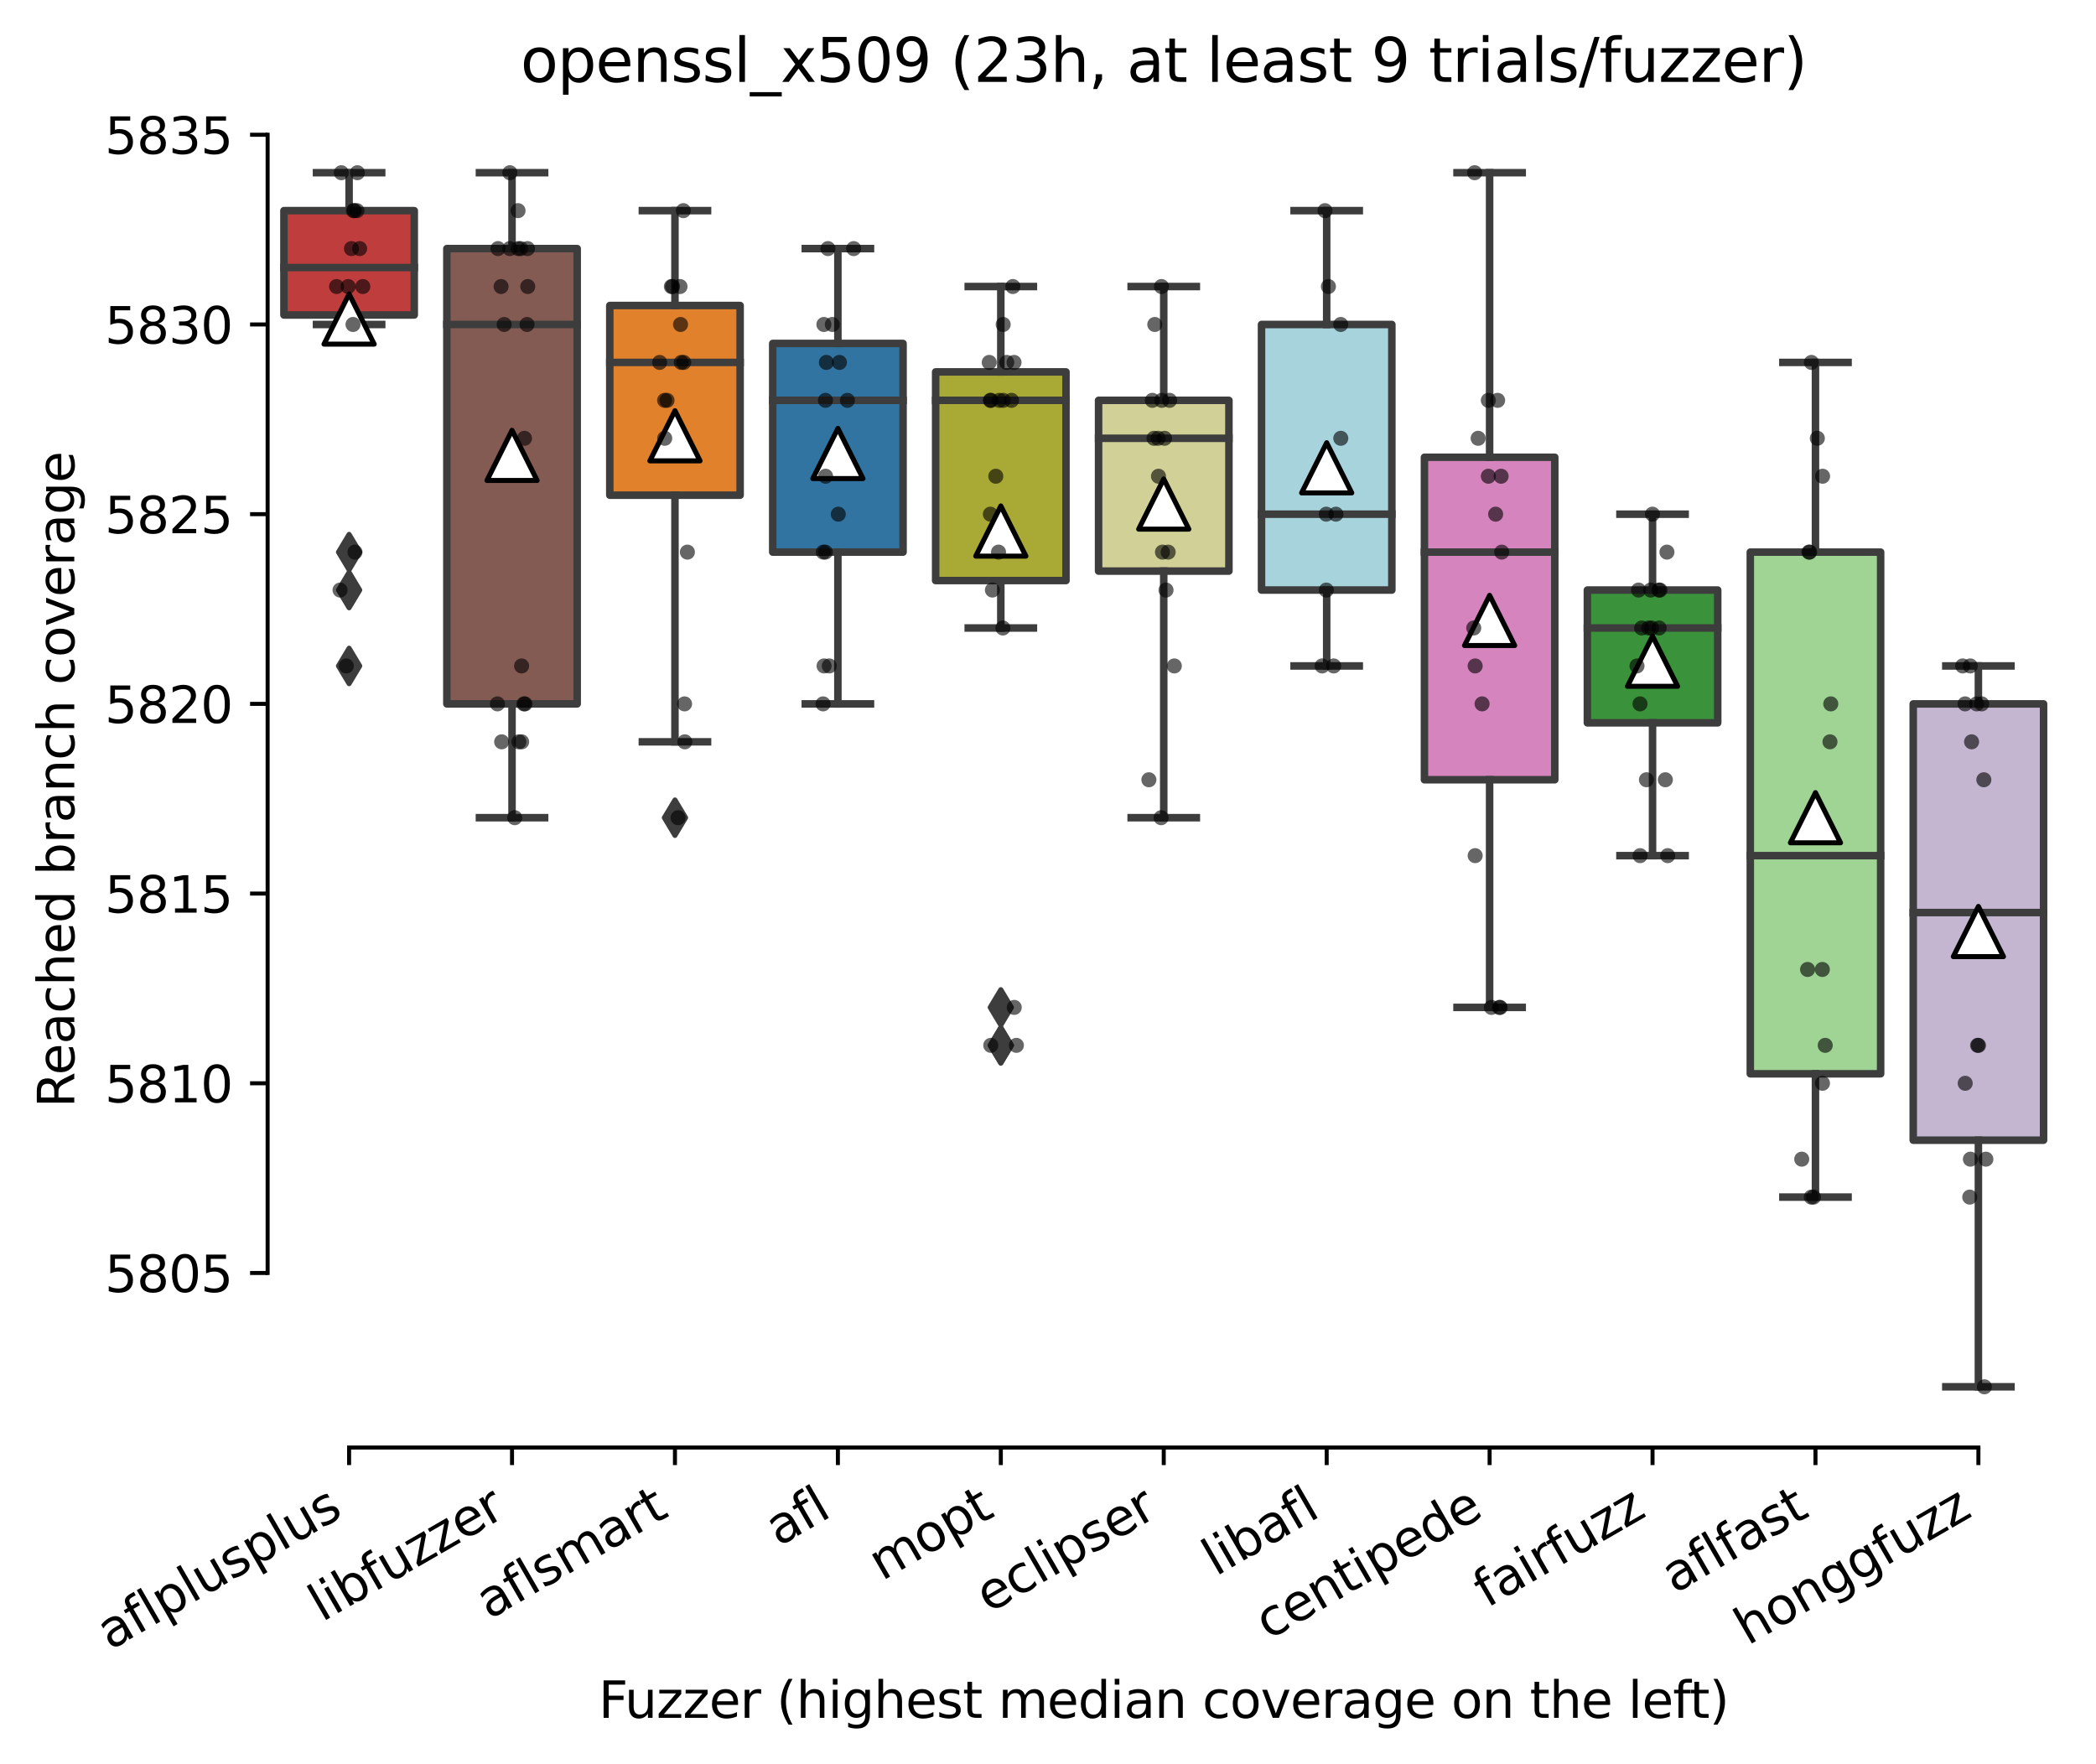 <?xml version="1.0" encoding="utf-8" standalone="no"?>
<!DOCTYPE svg PUBLIC "-//W3C//DTD SVG 1.1//EN"
  "http://www.w3.org/Graphics/SVG/1.1/DTD/svg11.dtd">
<svg xmlns:xlink="http://www.w3.org/1999/xlink" width="417.648pt" height="351.576pt" viewBox="0 0 417.648 351.576" xmlns="http://www.w3.org/2000/svg" version="1.1">
 <defs>
  <style type="text/css">*{stroke-linejoin: round; stroke-linecap: butt}</style>
 </defs>
 <g id="figure_1">
  <g id="patch_1">
   <path d="M 0 351.576 
L 417.648 351.576 
L 417.648 0 
L 0 0 
z
" style="fill: #ffffff"/>
  </g>
  <g id="axes_1">
   <g id="patch_2">
    <path d="M 53.328 288.43 
L 410.448 288.43 
L 410.448 22.318 
L 53.328 22.318 
z
" style="fill: #ffffff"/>
   </g>
   <g id="patch_3">
    <path d="M 56.575 62.764 
L 82.547 62.764 
L 82.547 41.974 
L 56.575 41.974 
L 56.575 62.764 
z
" clip-path="url(#p864db0900b)" style="fill: #c03d3e; stroke: #3d3d3d; stroke-width: 1.5; stroke-linejoin: miter"/>
   </g>
   <g id="patch_4">
    <path d="M 89.04 140.254 
L 115.012 140.254 
L 115.012 49.534 
L 89.04 49.534 
L 89.04 140.254 
z
" clip-path="url(#p864db0900b)" style="fill: #845b53; stroke: #3d3d3d; stroke-width: 1.5; stroke-linejoin: miter"/>
   </g>
   <g id="patch_5">
    <path d="M 121.506 98.674 
L 147.478 98.674 
L 147.478 60.874 
L 121.506 60.874 
L 121.506 98.674 
z
" clip-path="url(#p864db0900b)" style="fill: #e1812c; stroke: #3d3d3d; stroke-width: 1.5; stroke-linejoin: miter"/>
   </g>
   <g id="patch_6">
    <path d="M 153.971 110.014 
L 179.943 110.014 
L 179.943 68.434 
L 153.971 68.434 
L 153.971 110.014 
z
" clip-path="url(#p864db0900b)" style="fill: #3274a1; stroke: #3d3d3d; stroke-width: 1.5; stroke-linejoin: miter"/>
   </g>
   <g id="patch_7">
    <path d="M 186.436 115.684 
L 212.409 115.684 
L 212.409 74.104 
L 186.436 74.104 
L 186.436 115.684 
z
" clip-path="url(#p864db0900b)" style="fill: #a9aa35; stroke: #3d3d3d; stroke-width: 1.5; stroke-linejoin: miter"/>
   </g>
   <g id="patch_8">
    <path d="M 218.902 113.794 
L 244.874 113.794 
L 244.874 79.774 
L 218.902 79.774 
L 218.902 113.794 
z
" clip-path="url(#p864db0900b)" style="fill: #d1d197; stroke: #3d3d3d; stroke-width: 1.5; stroke-linejoin: miter"/>
   </g>
   <g id="patch_9">
    <path d="M 251.367 117.574 
L 277.34 117.574 
L 277.34 64.654 
L 251.367 64.654 
L 251.367 117.574 
z
" clip-path="url(#p864db0900b)" style="fill: #a7d4dc; stroke: #3d3d3d; stroke-width: 1.5; stroke-linejoin: miter"/>
   </g>
   <g id="patch_10">
    <path d="M 283.833 155.374 
L 309.805 155.374 
L 309.805 91.114 
L 283.833 91.114 
L 283.833 155.374 
z
" clip-path="url(#p864db0900b)" style="fill: #d684bd; stroke: #3d3d3d; stroke-width: 1.5; stroke-linejoin: miter"/>
   </g>
   <g id="patch_11">
    <path d="M 316.298 144.034 
L 342.271 144.034 
L 342.271 117.574 
L 316.298 117.574 
L 316.298 144.034 
z
" clip-path="url(#p864db0900b)" style="fill: #3a923a; stroke: #3d3d3d; stroke-width: 1.5; stroke-linejoin: miter"/>
   </g>
   <g id="patch_12">
    <path d="M 348.764 213.964 
L 374.736 213.964 
L 374.736 110.014 
L 348.764 110.014 
L 348.764 213.964 
z
" clip-path="url(#p864db0900b)" style="fill: #9fd495; stroke: #3d3d3d; stroke-width: 1.5; stroke-linejoin: miter"/>
   </g>
   <g id="patch_13">
    <path d="M 381.229 227.194 
L 407.202 227.194 
L 407.202 140.254 
L 381.229 140.254 
L 381.229 227.194 
z
" clip-path="url(#p864db0900b)" style="fill: #c4b5d0; stroke: #3d3d3d; stroke-width: 1.5; stroke-linejoin: miter"/>
   </g>
   <g id="matplotlib.axis_1">
    <g id="xtick_1">
     <g id="line2d_1">
      <defs>
       <path id="m85c94a5be9" d="M 0 0 
L 0 3.5 
" style="stroke: #000000; stroke-width: 0.8"/>
      </defs>
      <g>
       <use xlink:href="#m85c94a5be9" x="69.561" y="288.43" style="stroke: #000000; stroke-width: 0.8"/>
      </g>
     </g>
     <g id="text_1">
      <!-- aflplusplus -->
      <g transform="translate(21.952 328.897) rotate(-30) scale(0.1 -0.1)">
       <defs>
        <path id="DejaVuSans-61" d="M 2194 1759 
Q 1497 1759 1228 1600 
Q 959 1441 959 1056 
Q 959 750 1161 570 
Q 1363 391 1709 391 
Q 2188 391 2477 730 
Q 2766 1069 2766 1631 
L 2766 1759 
L 2194 1759 
z
M 3341 1997 
L 3341 0 
L 2766 0 
L 2766 531 
Q 2569 213 2275 61 
Q 1981 -91 1556 -91 
Q 1019 -91 701 211 
Q 384 513 384 1019 
Q 384 1609 779 1909 
Q 1175 2209 1959 2209 
L 2766 2209 
L 2766 2266 
Q 2766 2663 2505 2880 
Q 2244 3097 1772 3097 
Q 1472 3097 1187 3025 
Q 903 2953 641 2809 
L 641 3341 
Q 956 3463 1253 3523 
Q 1550 3584 1831 3584 
Q 2591 3584 2966 3190 
Q 3341 2797 3341 1997 
z
" transform="scale(0.016)"/>
        <path id="DejaVuSans-66" d="M 2375 4863 
L 2375 4384 
L 1825 4384 
Q 1516 4384 1395 4259 
Q 1275 4134 1275 3809 
L 1275 3500 
L 2222 3500 
L 2222 3053 
L 1275 3053 
L 1275 0 
L 697 0 
L 697 3053 
L 147 3053 
L 147 3500 
L 697 3500 
L 697 3744 
Q 697 4328 969 4595 
Q 1241 4863 1831 4863 
L 2375 4863 
z
" transform="scale(0.016)"/>
        <path id="DejaVuSans-6c" d="M 603 4863 
L 1178 4863 
L 1178 0 
L 603 0 
L 603 4863 
z
" transform="scale(0.016)"/>
        <path id="DejaVuSans-70" d="M 1159 525 
L 1159 -1331 
L 581 -1331 
L 581 3500 
L 1159 3500 
L 1159 2969 
Q 1341 3281 1617 3432 
Q 1894 3584 2278 3584 
Q 2916 3584 3314 3078 
Q 3713 2572 3713 1747 
Q 3713 922 3314 415 
Q 2916 -91 2278 -91 
Q 1894 -91 1617 61 
Q 1341 213 1159 525 
z
M 3116 1747 
Q 3116 2381 2855 2742 
Q 2594 3103 2138 3103 
Q 1681 3103 1420 2742 
Q 1159 2381 1159 1747 
Q 1159 1113 1420 752 
Q 1681 391 2138 391 
Q 2594 391 2855 752 
Q 3116 1113 3116 1747 
z
" transform="scale(0.016)"/>
        <path id="DejaVuSans-75" d="M 544 1381 
L 544 3500 
L 1119 3500 
L 1119 1403 
Q 1119 906 1312 657 
Q 1506 409 1894 409 
Q 2359 409 2629 706 
Q 2900 1003 2900 1516 
L 2900 3500 
L 3475 3500 
L 3475 0 
L 2900 0 
L 2900 538 
Q 2691 219 2414 64 
Q 2138 -91 1772 -91 
Q 1169 -91 856 284 
Q 544 659 544 1381 
z
M 1991 3584 
L 1991 3584 
z
" transform="scale(0.016)"/>
        <path id="DejaVuSans-73" d="M 2834 3397 
L 2834 2853 
Q 2591 2978 2328 3040 
Q 2066 3103 1784 3103 
Q 1356 3103 1142 2972 
Q 928 2841 928 2578 
Q 928 2378 1081 2264 
Q 1234 2150 1697 2047 
L 1894 2003 
Q 2506 1872 2764 1633 
Q 3022 1394 3022 966 
Q 3022 478 2636 193 
Q 2250 -91 1575 -91 
Q 1294 -91 989 -36 
Q 684 19 347 128 
L 347 722 
Q 666 556 975 473 
Q 1284 391 1588 391 
Q 1994 391 2212 530 
Q 2431 669 2431 922 
Q 2431 1156 2273 1281 
Q 2116 1406 1581 1522 
L 1381 1569 
Q 847 1681 609 1914 
Q 372 2147 372 2553 
Q 372 3047 722 3315 
Q 1072 3584 1716 3584 
Q 2034 3584 2315 3537 
Q 2597 3491 2834 3397 
z
" transform="scale(0.016)"/>
       </defs>
       <use xlink:href="#DejaVuSans-61"/>
       <use xlink:href="#DejaVuSans-66" x="61.279"/>
       <use xlink:href="#DejaVuSans-6c" x="96.484"/>
       <use xlink:href="#DejaVuSans-70" x="124.268"/>
       <use xlink:href="#DejaVuSans-6c" x="187.744"/>
       <use xlink:href="#DejaVuSans-75" x="215.527"/>
       <use xlink:href="#DejaVuSans-73" x="278.906"/>
       <use xlink:href="#DejaVuSans-70" x="331.006"/>
       <use xlink:href="#DejaVuSans-6c" x="394.482"/>
       <use xlink:href="#DejaVuSans-75" x="422.266"/>
       <use xlink:href="#DejaVuSans-73" x="485.645"/>
      </g>
     </g>
    </g>
    <g id="xtick_2">
     <g id="line2d_2">
      <g>
       <use xlink:href="#m85c94a5be9" x="102.026" y="288.43" style="stroke: #000000; stroke-width: 0.8"/>
      </g>
     </g>
     <g id="text_2">
      <!-- libfuzzer -->
      <g transform="translate(64.16 323.272) rotate(-30) scale(0.1 -0.1)">
       <defs>
        <path id="DejaVuSans-69" d="M 603 3500 
L 1178 3500 
L 1178 0 
L 603 0 
L 603 3500 
z
M 603 4863 
L 1178 4863 
L 1178 4134 
L 603 4134 
L 603 4863 
z
" transform="scale(0.016)"/>
        <path id="DejaVuSans-62" d="M 3116 1747 
Q 3116 2381 2855 2742 
Q 2594 3103 2138 3103 
Q 1681 3103 1420 2742 
Q 1159 2381 1159 1747 
Q 1159 1113 1420 752 
Q 1681 391 2138 391 
Q 2594 391 2855 752 
Q 3116 1113 3116 1747 
z
M 1159 2969 
Q 1341 3281 1617 3432 
Q 1894 3584 2278 3584 
Q 2916 3584 3314 3078 
Q 3713 2572 3713 1747 
Q 3713 922 3314 415 
Q 2916 -91 2278 -91 
Q 1894 -91 1617 61 
Q 1341 213 1159 525 
L 1159 0 
L 581 0 
L 581 4863 
L 1159 4863 
L 1159 2969 
z
" transform="scale(0.016)"/>
        <path id="DejaVuSans-7a" d="M 353 3500 
L 3084 3500 
L 3084 2975 
L 922 459 
L 3084 459 
L 3084 0 
L 275 0 
L 275 525 
L 2438 3041 
L 353 3041 
L 353 3500 
z
" transform="scale(0.016)"/>
        <path id="DejaVuSans-65" d="M 3597 1894 
L 3597 1613 
L 953 1613 
Q 991 1019 1311 708 
Q 1631 397 2203 397 
Q 2534 397 2845 478 
Q 3156 559 3463 722 
L 3463 178 
Q 3153 47 2828 -22 
Q 2503 -91 2169 -91 
Q 1331 -91 842 396 
Q 353 884 353 1716 
Q 353 2575 817 3079 
Q 1281 3584 2069 3584 
Q 2775 3584 3186 3129 
Q 3597 2675 3597 1894 
z
M 3022 2063 
Q 3016 2534 2758 2815 
Q 2500 3097 2075 3097 
Q 1594 3097 1305 2825 
Q 1016 2553 972 2059 
L 3022 2063 
z
" transform="scale(0.016)"/>
        <path id="DejaVuSans-72" d="M 2631 2963 
Q 2534 3019 2420 3045 
Q 2306 3072 2169 3072 
Q 1681 3072 1420 2755 
Q 1159 2438 1159 1844 
L 1159 0 
L 581 0 
L 581 3500 
L 1159 3500 
L 1159 2956 
Q 1341 3275 1631 3429 
Q 1922 3584 2338 3584 
Q 2397 3584 2469 3576 
Q 2541 3569 2628 3553 
L 2631 2963 
z
" transform="scale(0.016)"/>
       </defs>
       <use xlink:href="#DejaVuSans-6c"/>
       <use xlink:href="#DejaVuSans-69" x="27.783"/>
       <use xlink:href="#DejaVuSans-62" x="55.566"/>
       <use xlink:href="#DejaVuSans-66" x="119.043"/>
       <use xlink:href="#DejaVuSans-75" x="154.248"/>
       <use xlink:href="#DejaVuSans-7a" x="217.627"/>
       <use xlink:href="#DejaVuSans-7a" x="270.117"/>
       <use xlink:href="#DejaVuSans-65" x="322.607"/>
       <use xlink:href="#DejaVuSans-72" x="384.131"/>
      </g>
     </g>
    </g>
    <g id="xtick_3">
     <g id="line2d_3">
      <g>
       <use xlink:href="#m85c94a5be9" x="134.492" y="288.43" style="stroke: #000000; stroke-width: 0.8"/>
      </g>
     </g>
     <g id="text_3">
      <!-- aflsmart -->
      <g transform="translate(97.481 322.779) rotate(-30) scale(0.1 -0.1)">
       <defs>
        <path id="DejaVuSans-6d" d="M 3328 2828 
Q 3544 3216 3844 3400 
Q 4144 3584 4550 3584 
Q 5097 3584 5394 3201 
Q 5691 2819 5691 2113 
L 5691 0 
L 5113 0 
L 5113 2094 
Q 5113 2597 4934 2840 
Q 4756 3084 4391 3084 
Q 3944 3084 3684 2787 
Q 3425 2491 3425 1978 
L 3425 0 
L 2847 0 
L 2847 2094 
Q 2847 2600 2669 2842 
Q 2491 3084 2119 3084 
Q 1678 3084 1418 2786 
Q 1159 2488 1159 1978 
L 1159 0 
L 581 0 
L 581 3500 
L 1159 3500 
L 1159 2956 
Q 1356 3278 1631 3431 
Q 1906 3584 2284 3584 
Q 2666 3584 2933 3390 
Q 3200 3197 3328 2828 
z
" transform="scale(0.016)"/>
        <path id="DejaVuSans-74" d="M 1172 4494 
L 1172 3500 
L 2356 3500 
L 2356 3053 
L 1172 3053 
L 1172 1153 
Q 1172 725 1289 603 
Q 1406 481 1766 481 
L 2356 481 
L 2356 0 
L 1766 0 
Q 1100 0 847 248 
Q 594 497 594 1153 
L 594 3053 
L 172 3053 
L 172 3500 
L 594 3500 
L 594 4494 
L 1172 4494 
z
" transform="scale(0.016)"/>
       </defs>
       <use xlink:href="#DejaVuSans-61"/>
       <use xlink:href="#DejaVuSans-66" x="61.279"/>
       <use xlink:href="#DejaVuSans-6c" x="96.484"/>
       <use xlink:href="#DejaVuSans-73" x="124.268"/>
       <use xlink:href="#DejaVuSans-6d" x="176.367"/>
       <use xlink:href="#DejaVuSans-61" x="273.779"/>
       <use xlink:href="#DejaVuSans-72" x="335.059"/>
       <use xlink:href="#DejaVuSans-74" x="376.172"/>
      </g>
     </g>
    </g>
    <g id="xtick_4">
     <g id="line2d_4">
      <g>
       <use xlink:href="#m85c94a5be9" x="166.957" y="288.43" style="stroke: #000000; stroke-width: 0.8"/>
      </g>
     </g>
     <g id="text_4">
      <!-- afl -->
      <g transform="translate(155.156 308.224) rotate(-30) scale(0.1 -0.1)">
       <use xlink:href="#DejaVuSans-61"/>
       <use xlink:href="#DejaVuSans-66" x="61.279"/>
       <use xlink:href="#DejaVuSans-6c" x="96.484"/>
      </g>
     </g>
    </g>
    <g id="xtick_5">
     <g id="line2d_5">
      <g>
       <use xlink:href="#m85c94a5be9" x="199.423" y="288.43" style="stroke: #000000; stroke-width: 0.8"/>
      </g>
     </g>
     <g id="text_5">
      <!-- mopt -->
      <g transform="translate(175.755 315.075) rotate(-30) scale(0.1 -0.1)">
       <defs>
        <path id="DejaVuSans-6f" d="M 1959 3097 
Q 1497 3097 1228 2736 
Q 959 2375 959 1747 
Q 959 1119 1226 758 
Q 1494 397 1959 397 
Q 2419 397 2687 759 
Q 2956 1122 2956 1747 
Q 2956 2369 2687 2733 
Q 2419 3097 1959 3097 
z
M 1959 3584 
Q 2709 3584 3137 3096 
Q 3566 2609 3566 1747 
Q 3566 888 3137 398 
Q 2709 -91 1959 -91 
Q 1206 -91 779 398 
Q 353 888 353 1747 
Q 353 2609 779 3096 
Q 1206 3584 1959 3584 
z
" transform="scale(0.016)"/>
       </defs>
       <use xlink:href="#DejaVuSans-6d"/>
       <use xlink:href="#DejaVuSans-6f" x="97.412"/>
       <use xlink:href="#DejaVuSans-70" x="158.594"/>
       <use xlink:href="#DejaVuSans-74" x="222.07"/>
      </g>
     </g>
    </g>
    <g id="xtick_6">
     <g id="line2d_6">
      <g>
       <use xlink:href="#m85c94a5be9" x="231.888" y="288.43" style="stroke: #000000; stroke-width: 0.8"/>
      </g>
     </g>
     <g id="text_6">
      <!-- eclipser -->
      <g transform="translate(197.048 321.525) rotate(-30) scale(0.1 -0.1)">
       <defs>
        <path id="DejaVuSans-63" d="M 3122 3366 
L 3122 2828 
Q 2878 2963 2633 3030 
Q 2388 3097 2138 3097 
Q 1578 3097 1268 2742 
Q 959 2388 959 1747 
Q 959 1106 1268 751 
Q 1578 397 2138 397 
Q 2388 397 2633 464 
Q 2878 531 3122 666 
L 3122 134 
Q 2881 22 2623 -34 
Q 2366 -91 2075 -91 
Q 1284 -91 818 406 
Q 353 903 353 1747 
Q 353 2603 823 3093 
Q 1294 3584 2113 3584 
Q 2378 3584 2631 3529 
Q 2884 3475 3122 3366 
z
" transform="scale(0.016)"/>
       </defs>
       <use xlink:href="#DejaVuSans-65"/>
       <use xlink:href="#DejaVuSans-63" x="61.523"/>
       <use xlink:href="#DejaVuSans-6c" x="116.504"/>
       <use xlink:href="#DejaVuSans-69" x="144.287"/>
       <use xlink:href="#DejaVuSans-70" x="172.07"/>
       <use xlink:href="#DejaVuSans-73" x="235.547"/>
       <use xlink:href="#DejaVuSans-65" x="287.646"/>
       <use xlink:href="#DejaVuSans-72" x="349.17"/>
      </g>
     </g>
    </g>
    <g id="xtick_7">
     <g id="line2d_7">
      <g>
       <use xlink:href="#m85c94a5be9" x="264.354" y="288.43" style="stroke: #000000; stroke-width: 0.8"/>
      </g>
     </g>
     <g id="text_7">
      <!-- libafl -->
      <g transform="translate(242.242 314.176) rotate(-30) scale(0.1 -0.1)">
       <use xlink:href="#DejaVuSans-6c"/>
       <use xlink:href="#DejaVuSans-69" x="27.783"/>
       <use xlink:href="#DejaVuSans-62" x="55.566"/>
       <use xlink:href="#DejaVuSans-61" x="119.043"/>
       <use xlink:href="#DejaVuSans-66" x="180.322"/>
       <use xlink:href="#DejaVuSans-6c" x="215.527"/>
      </g>
     </g>
    </g>
    <g id="xtick_8">
     <g id="line2d_8">
      <g>
       <use xlink:href="#m85c94a5be9" x="296.819" y="288.43" style="stroke: #000000; stroke-width: 0.8"/>
      </g>
     </g>
     <g id="text_8">
      <!-- centipede -->
      <g transform="translate(252.746 326.856) rotate(-30) scale(0.1 -0.1)">
       <defs>
        <path id="DejaVuSans-6e" d="M 3513 2113 
L 3513 0 
L 2938 0 
L 2938 2094 
Q 2938 2591 2744 2837 
Q 2550 3084 2163 3084 
Q 1697 3084 1428 2787 
Q 1159 2491 1159 1978 
L 1159 0 
L 581 0 
L 581 3500 
L 1159 3500 
L 1159 2956 
Q 1366 3272 1645 3428 
Q 1925 3584 2291 3584 
Q 2894 3584 3203 3211 
Q 3513 2838 3513 2113 
z
" transform="scale(0.016)"/>
        <path id="DejaVuSans-64" d="M 2906 2969 
L 2906 4863 
L 3481 4863 
L 3481 0 
L 2906 0 
L 2906 525 
Q 2725 213 2448 61 
Q 2172 -91 1784 -91 
Q 1150 -91 751 415 
Q 353 922 353 1747 
Q 353 2572 751 3078 
Q 1150 3584 1784 3584 
Q 2172 3584 2448 3432 
Q 2725 3281 2906 2969 
z
M 947 1747 
Q 947 1113 1208 752 
Q 1469 391 1925 391 
Q 2381 391 2643 752 
Q 2906 1113 2906 1747 
Q 2906 2381 2643 2742 
Q 2381 3103 1925 3103 
Q 1469 3103 1208 2742 
Q 947 2381 947 1747 
z
" transform="scale(0.016)"/>
       </defs>
       <use xlink:href="#DejaVuSans-63"/>
       <use xlink:href="#DejaVuSans-65" x="54.98"/>
       <use xlink:href="#DejaVuSans-6e" x="116.504"/>
       <use xlink:href="#DejaVuSans-74" x="179.883"/>
       <use xlink:href="#DejaVuSans-69" x="219.092"/>
       <use xlink:href="#DejaVuSans-70" x="246.875"/>
       <use xlink:href="#DejaVuSans-65" x="310.352"/>
       <use xlink:href="#DejaVuSans-64" x="371.875"/>
       <use xlink:href="#DejaVuSans-65" x="435.352"/>
      </g>
     </g>
    </g>
    <g id="xtick_9">
     <g id="line2d_9">
      <g>
       <use xlink:href="#m85c94a5be9" x="329.284" y="288.43" style="stroke: #000000; stroke-width: 0.8"/>
      </g>
     </g>
     <g id="text_9">
      <!-- fairfuzz -->
      <g transform="translate(296.295 320.457) rotate(-30) scale(0.1 -0.1)">
       <use xlink:href="#DejaVuSans-66"/>
       <use xlink:href="#DejaVuSans-61" x="35.205"/>
       <use xlink:href="#DejaVuSans-69" x="96.484"/>
       <use xlink:href="#DejaVuSans-72" x="124.268"/>
       <use xlink:href="#DejaVuSans-66" x="165.381"/>
       <use xlink:href="#DejaVuSans-75" x="200.586"/>
       <use xlink:href="#DejaVuSans-7a" x="263.965"/>
       <use xlink:href="#DejaVuSans-7a" x="316.455"/>
      </g>
     </g>
    </g>
    <g id="xtick_10">
     <g id="line2d_10">
      <g>
       <use xlink:href="#m85c94a5be9" x="361.75" y="288.43" style="stroke: #000000; stroke-width: 0.8"/>
      </g>
     </g>
     <g id="text_10">
      <!-- aflfast -->
      <g transform="translate(333.686 317.613) rotate(-30) scale(0.1 -0.1)">
       <use xlink:href="#DejaVuSans-61"/>
       <use xlink:href="#DejaVuSans-66" x="61.279"/>
       <use xlink:href="#DejaVuSans-6c" x="96.484"/>
       <use xlink:href="#DejaVuSans-66" x="124.268"/>
       <use xlink:href="#DejaVuSans-61" x="159.473"/>
       <use xlink:href="#DejaVuSans-73" x="220.752"/>
       <use xlink:href="#DejaVuSans-74" x="272.852"/>
      </g>
     </g>
    </g>
    <g id="xtick_11">
     <g id="line2d_11">
      <g>
       <use xlink:href="#m85c94a5be9" x="394.215" y="288.43" style="stroke: #000000; stroke-width: 0.8"/>
      </g>
     </g>
     <g id="text_11">
      <!-- honggfuzz -->
      <g transform="translate(348.276 327.933) rotate(-30) scale(0.1 -0.1)">
       <defs>
        <path id="DejaVuSans-68" d="M 3513 2113 
L 3513 0 
L 2938 0 
L 2938 2094 
Q 2938 2591 2744 2837 
Q 2550 3084 2163 3084 
Q 1697 3084 1428 2787 
Q 1159 2491 1159 1978 
L 1159 0 
L 581 0 
L 581 4863 
L 1159 4863 
L 1159 2956 
Q 1366 3272 1645 3428 
Q 1925 3584 2291 3584 
Q 2894 3584 3203 3211 
Q 3513 2838 3513 2113 
z
" transform="scale(0.016)"/>
        <path id="DejaVuSans-67" d="M 2906 1791 
Q 2906 2416 2648 2759 
Q 2391 3103 1925 3103 
Q 1463 3103 1205 2759 
Q 947 2416 947 1791 
Q 947 1169 1205 825 
Q 1463 481 1925 481 
Q 2391 481 2648 825 
Q 2906 1169 2906 1791 
z
M 3481 434 
Q 3481 -459 3084 -895 
Q 2688 -1331 1869 -1331 
Q 1566 -1331 1297 -1286 
Q 1028 -1241 775 -1147 
L 775 -588 
Q 1028 -725 1275 -790 
Q 1522 -856 1778 -856 
Q 2344 -856 2625 -561 
Q 2906 -266 2906 331 
L 2906 616 
Q 2728 306 2450 153 
Q 2172 0 1784 0 
Q 1141 0 747 490 
Q 353 981 353 1791 
Q 353 2603 747 3093 
Q 1141 3584 1784 3584 
Q 2172 3584 2450 3431 
Q 2728 3278 2906 2969 
L 2906 3500 
L 3481 3500 
L 3481 434 
z
" transform="scale(0.016)"/>
       </defs>
       <use xlink:href="#DejaVuSans-68"/>
       <use xlink:href="#DejaVuSans-6f" x="63.379"/>
       <use xlink:href="#DejaVuSans-6e" x="124.561"/>
       <use xlink:href="#DejaVuSans-67" x="187.939"/>
       <use xlink:href="#DejaVuSans-67" x="251.416"/>
       <use xlink:href="#DejaVuSans-66" x="314.893"/>
       <use xlink:href="#DejaVuSans-75" x="350.098"/>
       <use xlink:href="#DejaVuSans-7a" x="413.477"/>
       <use xlink:href="#DejaVuSans-7a" x="465.967"/>
      </g>
     </g>
    </g>
    <g id="text_12">
     <!-- Fuzzer (highest median coverage on the left) -->
     <g transform="translate(119.27 342.297) scale(0.1 -0.1)">
      <defs>
       <path id="DejaVuSans-46" d="M 628 4666 
L 3309 4666 
L 3309 4134 
L 1259 4134 
L 1259 2759 
L 3109 2759 
L 3109 2228 
L 1259 2228 
L 1259 0 
L 628 0 
L 628 4666 
z
" transform="scale(0.016)"/>
       <path id="DejaVuSans-20" transform="scale(0.016)"/>
       <path id="DejaVuSans-28" d="M 1984 4856 
Q 1566 4138 1362 3434 
Q 1159 2731 1159 2009 
Q 1159 1288 1364 580 
Q 1569 -128 1984 -844 
L 1484 -844 
Q 1016 -109 783 600 
Q 550 1309 550 2009 
Q 550 2706 781 3412 
Q 1013 4119 1484 4856 
L 1984 4856 
z
" transform="scale(0.016)"/>
       <path id="DejaVuSans-76" d="M 191 3500 
L 800 3500 
L 1894 563 
L 2988 3500 
L 3597 3500 
L 2284 0 
L 1503 0 
L 191 3500 
z
" transform="scale(0.016)"/>
       <path id="DejaVuSans-29" d="M 513 4856 
L 1013 4856 
Q 1481 4119 1714 3412 
Q 1947 2706 1947 2009 
Q 1947 1309 1714 600 
Q 1481 -109 1013 -844 
L 513 -844 
Q 928 -128 1133 580 
Q 1338 1288 1338 2009 
Q 1338 2731 1133 3434 
Q 928 4138 513 4856 
z
" transform="scale(0.016)"/>
      </defs>
      <use xlink:href="#DejaVuSans-46"/>
      <use xlink:href="#DejaVuSans-75" x="52.02"/>
      <use xlink:href="#DejaVuSans-7a" x="115.398"/>
      <use xlink:href="#DejaVuSans-7a" x="167.889"/>
      <use xlink:href="#DejaVuSans-65" x="220.379"/>
      <use xlink:href="#DejaVuSans-72" x="281.902"/>
      <use xlink:href="#DejaVuSans-20" x="323.016"/>
      <use xlink:href="#DejaVuSans-28" x="354.803"/>
      <use xlink:href="#DejaVuSans-68" x="393.816"/>
      <use xlink:href="#DejaVuSans-69" x="457.195"/>
      <use xlink:href="#DejaVuSans-67" x="484.979"/>
      <use xlink:href="#DejaVuSans-68" x="548.455"/>
      <use xlink:href="#DejaVuSans-65" x="611.834"/>
      <use xlink:href="#DejaVuSans-73" x="673.357"/>
      <use xlink:href="#DejaVuSans-74" x="725.457"/>
      <use xlink:href="#DejaVuSans-20" x="764.666"/>
      <use xlink:href="#DejaVuSans-6d" x="796.453"/>
      <use xlink:href="#DejaVuSans-65" x="893.865"/>
      <use xlink:href="#DejaVuSans-64" x="955.389"/>
      <use xlink:href="#DejaVuSans-69" x="1018.865"/>
      <use xlink:href="#DejaVuSans-61" x="1046.648"/>
      <use xlink:href="#DejaVuSans-6e" x="1107.928"/>
      <use xlink:href="#DejaVuSans-20" x="1171.307"/>
      <use xlink:href="#DejaVuSans-63" x="1203.094"/>
      <use xlink:href="#DejaVuSans-6f" x="1258.074"/>
      <use xlink:href="#DejaVuSans-76" x="1319.256"/>
      <use xlink:href="#DejaVuSans-65" x="1378.436"/>
      <use xlink:href="#DejaVuSans-72" x="1439.959"/>
      <use xlink:href="#DejaVuSans-61" x="1481.072"/>
      <use xlink:href="#DejaVuSans-67" x="1542.352"/>
      <use xlink:href="#DejaVuSans-65" x="1605.828"/>
      <use xlink:href="#DejaVuSans-20" x="1667.352"/>
      <use xlink:href="#DejaVuSans-6f" x="1699.139"/>
      <use xlink:href="#DejaVuSans-6e" x="1760.32"/>
      <use xlink:href="#DejaVuSans-20" x="1823.699"/>
      <use xlink:href="#DejaVuSans-74" x="1855.486"/>
      <use xlink:href="#DejaVuSans-68" x="1894.695"/>
      <use xlink:href="#DejaVuSans-65" x="1958.074"/>
      <use xlink:href="#DejaVuSans-20" x="2019.598"/>
      <use xlink:href="#DejaVuSans-6c" x="2051.385"/>
      <use xlink:href="#DejaVuSans-65" x="2079.168"/>
      <use xlink:href="#DejaVuSans-66" x="2140.691"/>
      <use xlink:href="#DejaVuSans-74" x="2174.146"/>
      <use xlink:href="#DejaVuSans-29" x="2213.355"/>
     </g>
    </g>
   </g>
   <g id="matplotlib.axis_2">
    <g id="ytick_1">
     <g id="line2d_12">
      <defs>
       <path id="me83f9c3079" d="M 0 0 
L -3.5 0 
" style="stroke: #000000; stroke-width: 0.8"/>
      </defs>
      <g>
       <use xlink:href="#me83f9c3079" x="53.328" y="253.654" style="stroke: #000000; stroke-width: 0.8"/>
      </g>
     </g>
     <g id="text_13">
      <!-- 5805 -->
      <g transform="translate(20.878 257.453) scale(0.1 -0.1)">
       <defs>
        <path id="DejaVuSans-35" d="M 691 4666 
L 3169 4666 
L 3169 4134 
L 1269 4134 
L 1269 2991 
Q 1406 3038 1543 3061 
Q 1681 3084 1819 3084 
Q 2600 3084 3056 2656 
Q 3513 2228 3513 1497 
Q 3513 744 3044 326 
Q 2575 -91 1722 -91 
Q 1428 -91 1123 -41 
Q 819 9 494 109 
L 494 744 
Q 775 591 1075 516 
Q 1375 441 1709 441 
Q 2250 441 2565 725 
Q 2881 1009 2881 1497 
Q 2881 1984 2565 2268 
Q 2250 2553 1709 2553 
Q 1456 2553 1204 2497 
Q 953 2441 691 2322 
L 691 4666 
z
" transform="scale(0.016)"/>
        <path id="DejaVuSans-38" d="M 2034 2216 
Q 1584 2216 1326 1975 
Q 1069 1734 1069 1313 
Q 1069 891 1326 650 
Q 1584 409 2034 409 
Q 2484 409 2743 651 
Q 3003 894 3003 1313 
Q 3003 1734 2745 1975 
Q 2488 2216 2034 2216 
z
M 1403 2484 
Q 997 2584 770 2862 
Q 544 3141 544 3541 
Q 544 4100 942 4425 
Q 1341 4750 2034 4750 
Q 2731 4750 3128 4425 
Q 3525 4100 3525 3541 
Q 3525 3141 3298 2862 
Q 3072 2584 2669 2484 
Q 3125 2378 3379 2068 
Q 3634 1759 3634 1313 
Q 3634 634 3220 271 
Q 2806 -91 2034 -91 
Q 1263 -91 848 271 
Q 434 634 434 1313 
Q 434 1759 690 2068 
Q 947 2378 1403 2484 
z
M 1172 3481 
Q 1172 3119 1398 2916 
Q 1625 2713 2034 2713 
Q 2441 2713 2670 2916 
Q 2900 3119 2900 3481 
Q 2900 3844 2670 4047 
Q 2441 4250 2034 4250 
Q 1625 4250 1398 4047 
Q 1172 3844 1172 3481 
z
" transform="scale(0.016)"/>
        <path id="DejaVuSans-30" d="M 2034 4250 
Q 1547 4250 1301 3770 
Q 1056 3291 1056 2328 
Q 1056 1369 1301 889 
Q 1547 409 2034 409 
Q 2525 409 2770 889 
Q 3016 1369 3016 2328 
Q 3016 3291 2770 3770 
Q 2525 4250 2034 4250 
z
M 2034 4750 
Q 2819 4750 3233 4129 
Q 3647 3509 3647 2328 
Q 3647 1150 3233 529 
Q 2819 -91 2034 -91 
Q 1250 -91 836 529 
Q 422 1150 422 2328 
Q 422 3509 836 4129 
Q 1250 4750 2034 4750 
z
" transform="scale(0.016)"/>
       </defs>
       <use xlink:href="#DejaVuSans-35"/>
       <use xlink:href="#DejaVuSans-38" x="63.623"/>
       <use xlink:href="#DejaVuSans-30" x="127.246"/>
       <use xlink:href="#DejaVuSans-35" x="190.869"/>
      </g>
     </g>
    </g>
    <g id="ytick_2">
     <g id="line2d_13">
      <g>
       <use xlink:href="#me83f9c3079" x="53.328" y="215.854" style="stroke: #000000; stroke-width: 0.8"/>
      </g>
     </g>
     <g id="text_14">
      <!-- 5810 -->
      <g transform="translate(20.878 219.653) scale(0.1 -0.1)">
       <defs>
        <path id="DejaVuSans-31" d="M 794 531 
L 1825 531 
L 1825 4091 
L 703 3866 
L 703 4441 
L 1819 4666 
L 2450 4666 
L 2450 531 
L 3481 531 
L 3481 0 
L 794 0 
L 794 531 
z
" transform="scale(0.016)"/>
       </defs>
       <use xlink:href="#DejaVuSans-35"/>
       <use xlink:href="#DejaVuSans-38" x="63.623"/>
       <use xlink:href="#DejaVuSans-31" x="127.246"/>
       <use xlink:href="#DejaVuSans-30" x="190.869"/>
      </g>
     </g>
    </g>
    <g id="ytick_3">
     <g id="line2d_14">
      <g>
       <use xlink:href="#me83f9c3079" x="53.328" y="178.054" style="stroke: #000000; stroke-width: 0.8"/>
      </g>
     </g>
     <g id="text_15">
      <!-- 5815 -->
      <g transform="translate(20.878 181.853) scale(0.1 -0.1)">
       <use xlink:href="#DejaVuSans-35"/>
       <use xlink:href="#DejaVuSans-38" x="63.623"/>
       <use xlink:href="#DejaVuSans-31" x="127.246"/>
       <use xlink:href="#DejaVuSans-35" x="190.869"/>
      </g>
     </g>
    </g>
    <g id="ytick_4">
     <g id="line2d_15">
      <g>
       <use xlink:href="#me83f9c3079" x="53.328" y="140.254" style="stroke: #000000; stroke-width: 0.8"/>
      </g>
     </g>
     <g id="text_16">
      <!-- 5820 -->
      <g transform="translate(20.878 144.053) scale(0.1 -0.1)">
       <defs>
        <path id="DejaVuSans-32" d="M 1228 531 
L 3431 531 
L 3431 0 
L 469 0 
L 469 531 
Q 828 903 1448 1529 
Q 2069 2156 2228 2338 
Q 2531 2678 2651 2914 
Q 2772 3150 2772 3378 
Q 2772 3750 2511 3984 
Q 2250 4219 1831 4219 
Q 1534 4219 1204 4116 
Q 875 4013 500 3803 
L 500 4441 
Q 881 4594 1212 4672 
Q 1544 4750 1819 4750 
Q 2544 4750 2975 4387 
Q 3406 4025 3406 3419 
Q 3406 3131 3298 2873 
Q 3191 2616 2906 2266 
Q 2828 2175 2409 1742 
Q 1991 1309 1228 531 
z
" transform="scale(0.016)"/>
       </defs>
       <use xlink:href="#DejaVuSans-35"/>
       <use xlink:href="#DejaVuSans-38" x="63.623"/>
       <use xlink:href="#DejaVuSans-32" x="127.246"/>
       <use xlink:href="#DejaVuSans-30" x="190.869"/>
      </g>
     </g>
    </g>
    <g id="ytick_5">
     <g id="line2d_16">
      <g>
       <use xlink:href="#me83f9c3079" x="53.328" y="102.454" style="stroke: #000000; stroke-width: 0.8"/>
      </g>
     </g>
     <g id="text_17">
      <!-- 5825 -->
      <g transform="translate(20.878 106.253) scale(0.1 -0.1)">
       <use xlink:href="#DejaVuSans-35"/>
       <use xlink:href="#DejaVuSans-38" x="63.623"/>
       <use xlink:href="#DejaVuSans-32" x="127.246"/>
       <use xlink:href="#DejaVuSans-35" x="190.869"/>
      </g>
     </g>
    </g>
    <g id="ytick_6">
     <g id="line2d_17">
      <g>
       <use xlink:href="#me83f9c3079" x="53.328" y="64.654" style="stroke: #000000; stroke-width: 0.8"/>
      </g>
     </g>
     <g id="text_18">
      <!-- 5830 -->
      <g transform="translate(20.878 68.453) scale(0.1 -0.1)">
       <defs>
        <path id="DejaVuSans-33" d="M 2597 2516 
Q 3050 2419 3304 2112 
Q 3559 1806 3559 1356 
Q 3559 666 3084 287 
Q 2609 -91 1734 -91 
Q 1441 -91 1130 -33 
Q 819 25 488 141 
L 488 750 
Q 750 597 1062 519 
Q 1375 441 1716 441 
Q 2309 441 2620 675 
Q 2931 909 2931 1356 
Q 2931 1769 2642 2001 
Q 2353 2234 1838 2234 
L 1294 2234 
L 1294 2753 
L 1863 2753 
Q 2328 2753 2575 2939 
Q 2822 3125 2822 3475 
Q 2822 3834 2567 4026 
Q 2313 4219 1838 4219 
Q 1578 4219 1281 4162 
Q 984 4106 628 3988 
L 628 4550 
Q 988 4650 1302 4700 
Q 1616 4750 1894 4750 
Q 2613 4750 3031 4423 
Q 3450 4097 3450 3541 
Q 3450 3153 3228 2886 
Q 3006 2619 2597 2516 
z
" transform="scale(0.016)"/>
       </defs>
       <use xlink:href="#DejaVuSans-35"/>
       <use xlink:href="#DejaVuSans-38" x="63.623"/>
       <use xlink:href="#DejaVuSans-33" x="127.246"/>
       <use xlink:href="#DejaVuSans-30" x="190.869"/>
      </g>
     </g>
    </g>
    <g id="ytick_7">
     <g id="line2d_18">
      <g>
       <use xlink:href="#me83f9c3079" x="53.328" y="26.854" style="stroke: #000000; stroke-width: 0.8"/>
      </g>
     </g>
     <g id="text_19">
      <!-- 5835 -->
      <g transform="translate(20.878 30.653) scale(0.1 -0.1)">
       <use xlink:href="#DejaVuSans-35"/>
       <use xlink:href="#DejaVuSans-38" x="63.623"/>
       <use xlink:href="#DejaVuSans-33" x="127.246"/>
       <use xlink:href="#DejaVuSans-35" x="190.869"/>
      </g>
     </g>
    </g>
    <g id="text_20">
     <!-- Reached branch coverage -->
     <g transform="translate(14.798 220.706) rotate(-90) scale(0.1 -0.1)">
      <defs>
       <path id="DejaVuSans-52" d="M 2841 2188 
Q 3044 2119 3236 1894 
Q 3428 1669 3622 1275 
L 4263 0 
L 3584 0 
L 2988 1197 
Q 2756 1666 2539 1819 
Q 2322 1972 1947 1972 
L 1259 1972 
L 1259 0 
L 628 0 
L 628 4666 
L 2053 4666 
Q 2853 4666 3247 4331 
Q 3641 3997 3641 3322 
Q 3641 2881 3436 2590 
Q 3231 2300 2841 2188 
z
M 1259 4147 
L 1259 2491 
L 2053 2491 
Q 2509 2491 2742 2702 
Q 2975 2913 2975 3322 
Q 2975 3731 2742 3939 
Q 2509 4147 2053 4147 
L 1259 4147 
z
" transform="scale(0.016)"/>
      </defs>
      <use xlink:href="#DejaVuSans-52"/>
      <use xlink:href="#DejaVuSans-65" x="64.982"/>
      <use xlink:href="#DejaVuSans-61" x="126.506"/>
      <use xlink:href="#DejaVuSans-63" x="187.785"/>
      <use xlink:href="#DejaVuSans-68" x="242.766"/>
      <use xlink:href="#DejaVuSans-65" x="306.145"/>
      <use xlink:href="#DejaVuSans-64" x="367.668"/>
      <use xlink:href="#DejaVuSans-20" x="431.145"/>
      <use xlink:href="#DejaVuSans-62" x="462.932"/>
      <use xlink:href="#DejaVuSans-72" x="526.408"/>
      <use xlink:href="#DejaVuSans-61" x="567.521"/>
      <use xlink:href="#DejaVuSans-6e" x="628.801"/>
      <use xlink:href="#DejaVuSans-63" x="692.18"/>
      <use xlink:href="#DejaVuSans-68" x="747.16"/>
      <use xlink:href="#DejaVuSans-20" x="810.539"/>
      <use xlink:href="#DejaVuSans-63" x="842.326"/>
      <use xlink:href="#DejaVuSans-6f" x="897.307"/>
      <use xlink:href="#DejaVuSans-76" x="958.488"/>
      <use xlink:href="#DejaVuSans-65" x="1017.668"/>
      <use xlink:href="#DejaVuSans-72" x="1079.191"/>
      <use xlink:href="#DejaVuSans-61" x="1120.305"/>
      <use xlink:href="#DejaVuSans-67" x="1181.584"/>
      <use xlink:href="#DejaVuSans-65" x="1245.061"/>
     </g>
    </g>
   </g>
   <g id="line2d_19">
    <path d="M 69.561 62.764 
L 69.561 64.654 
" clip-path="url(#p864db0900b)" style="fill: none; stroke: #3d3d3d; stroke-width: 1.5; stroke-linecap: square"/>
   </g>
   <g id="line2d_20">
    <path d="M 69.561 41.974 
L 69.561 34.414 
" clip-path="url(#p864db0900b)" style="fill: none; stroke: #3d3d3d; stroke-width: 1.5; stroke-linecap: square"/>
   </g>
   <g id="line2d_21">
    <path d="M 63.068 64.654 
L 76.054 64.654 
" clip-path="url(#p864db0900b)" style="fill: none; stroke: #3d3d3d; stroke-width: 1.5; stroke-linecap: square"/>
   </g>
   <g id="line2d_22">
    <path d="M 63.068 34.414 
L 76.054 34.414 
" clip-path="url(#p864db0900b)" style="fill: none; stroke: #3d3d3d; stroke-width: 1.5; stroke-linecap: square"/>
   </g>
   <g id="line2d_23">
    <defs>
     <path id="m9d1a8541a7" d="M -0 3.536 
L 2.121 0 
L -0 -3.536 
L -2.121 -0 
z
" style="stroke: #3d3d3d; stroke-linejoin: miter"/>
    </defs>
    <g clip-path="url(#p864db0900b)">
     <use xlink:href="#m9d1a8541a7" x="69.561" y="117.574" style="fill: #3d3d3d; stroke: #3d3d3d; stroke-linejoin: miter"/>
     <use xlink:href="#m9d1a8541a7" x="69.561" y="132.694" style="fill: #3d3d3d; stroke: #3d3d3d; stroke-linejoin: miter"/>
     <use xlink:href="#m9d1a8541a7" x="69.561" y="110.014" style="fill: #3d3d3d; stroke: #3d3d3d; stroke-linejoin: miter"/>
    </g>
   </g>
   <g id="line2d_24">
    <path d="M 102.026 140.254 
L 102.026 162.934 
" clip-path="url(#p864db0900b)" style="fill: none; stroke: #3d3d3d; stroke-width: 1.5; stroke-linecap: square"/>
   </g>
   <g id="line2d_25">
    <path d="M 102.026 49.534 
L 102.026 34.414 
" clip-path="url(#p864db0900b)" style="fill: none; stroke: #3d3d3d; stroke-width: 1.5; stroke-linecap: square"/>
   </g>
   <g id="line2d_26">
    <path d="M 95.533 162.934 
L 108.519 162.934 
" clip-path="url(#p864db0900b)" style="fill: none; stroke: #3d3d3d; stroke-width: 1.5; stroke-linecap: square"/>
   </g>
   <g id="line2d_27">
    <path d="M 95.533 34.414 
L 108.519 34.414 
" clip-path="url(#p864db0900b)" style="fill: none; stroke: #3d3d3d; stroke-width: 1.5; stroke-linecap: square"/>
   </g>
   <g id="line2d_28"/>
   <g id="line2d_29">
    <path d="M 134.492 98.674 
L 134.492 147.814 
" clip-path="url(#p864db0900b)" style="fill: none; stroke: #3d3d3d; stroke-width: 1.5; stroke-linecap: square"/>
   </g>
   <g id="line2d_30">
    <path d="M 134.492 60.874 
L 134.492 41.974 
" clip-path="url(#p864db0900b)" style="fill: none; stroke: #3d3d3d; stroke-width: 1.5; stroke-linecap: square"/>
   </g>
   <g id="line2d_31">
    <path d="M 127.999 147.814 
L 140.985 147.814 
" clip-path="url(#p864db0900b)" style="fill: none; stroke: #3d3d3d; stroke-width: 1.5; stroke-linecap: square"/>
   </g>
   <g id="line2d_32">
    <path d="M 127.999 41.974 
L 140.985 41.974 
" clip-path="url(#p864db0900b)" style="fill: none; stroke: #3d3d3d; stroke-width: 1.5; stroke-linecap: square"/>
   </g>
   <g id="line2d_33">
    <g clip-path="url(#p864db0900b)">
     <use xlink:href="#m9d1a8541a7" x="134.492" y="162.934" style="fill: #3d3d3d; stroke: #3d3d3d; stroke-linejoin: miter"/>
    </g>
   </g>
   <g id="line2d_34">
    <path d="M 166.957 110.014 
L 166.957 140.254 
" clip-path="url(#p864db0900b)" style="fill: none; stroke: #3d3d3d; stroke-width: 1.5; stroke-linecap: square"/>
   </g>
   <g id="line2d_35">
    <path d="M 166.957 68.434 
L 166.957 49.534 
" clip-path="url(#p864db0900b)" style="fill: none; stroke: #3d3d3d; stroke-width: 1.5; stroke-linecap: square"/>
   </g>
   <g id="line2d_36">
    <path d="M 160.464 140.254 
L 173.45 140.254 
" clip-path="url(#p864db0900b)" style="fill: none; stroke: #3d3d3d; stroke-width: 1.5; stroke-linecap: square"/>
   </g>
   <g id="line2d_37">
    <path d="M 160.464 49.534 
L 173.45 49.534 
" clip-path="url(#p864db0900b)" style="fill: none; stroke: #3d3d3d; stroke-width: 1.5; stroke-linecap: square"/>
   </g>
   <g id="line2d_38"/>
   <g id="line2d_39">
    <path d="M 199.423 115.684 
L 199.423 125.134 
" clip-path="url(#p864db0900b)" style="fill: none; stroke: #3d3d3d; stroke-width: 1.5; stroke-linecap: square"/>
   </g>
   <g id="line2d_40">
    <path d="M 199.423 74.104 
L 199.423 57.094 
" clip-path="url(#p864db0900b)" style="fill: none; stroke: #3d3d3d; stroke-width: 1.5; stroke-linecap: square"/>
   </g>
   <g id="line2d_41">
    <path d="M 192.93 125.134 
L 205.916 125.134 
" clip-path="url(#p864db0900b)" style="fill: none; stroke: #3d3d3d; stroke-width: 1.5; stroke-linecap: square"/>
   </g>
   <g id="line2d_42">
    <path d="M 192.93 57.094 
L 205.916 57.094 
" clip-path="url(#p864db0900b)" style="fill: none; stroke: #3d3d3d; stroke-width: 1.5; stroke-linecap: square"/>
   </g>
   <g id="line2d_43">
    <g clip-path="url(#p864db0900b)">
     <use xlink:href="#m9d1a8541a7" x="199.423" y="200.734" style="fill: #3d3d3d; stroke: #3d3d3d; stroke-linejoin: miter"/>
     <use xlink:href="#m9d1a8541a7" x="199.423" y="208.294" style="fill: #3d3d3d; stroke: #3d3d3d; stroke-linejoin: miter"/>
     <use xlink:href="#m9d1a8541a7" x="199.423" y="208.294" style="fill: #3d3d3d; stroke: #3d3d3d; stroke-linejoin: miter"/>
    </g>
   </g>
   <g id="line2d_44">
    <path d="M 231.888 113.794 
L 231.888 162.934 
" clip-path="url(#p864db0900b)" style="fill: none; stroke: #3d3d3d; stroke-width: 1.5; stroke-linecap: square"/>
   </g>
   <g id="line2d_45">
    <path d="M 231.888 79.774 
L 231.888 57.094 
" clip-path="url(#p864db0900b)" style="fill: none; stroke: #3d3d3d; stroke-width: 1.5; stroke-linecap: square"/>
   </g>
   <g id="line2d_46">
    <path d="M 225.395 162.934 
L 238.381 162.934 
" clip-path="url(#p864db0900b)" style="fill: none; stroke: #3d3d3d; stroke-width: 1.5; stroke-linecap: square"/>
   </g>
   <g id="line2d_47">
    <path d="M 225.395 57.094 
L 238.381 57.094 
" clip-path="url(#p864db0900b)" style="fill: none; stroke: #3d3d3d; stroke-width: 1.5; stroke-linecap: square"/>
   </g>
   <g id="line2d_48"/>
   <g id="line2d_49">
    <path d="M 264.354 117.574 
L 264.354 132.694 
" clip-path="url(#p864db0900b)" style="fill: none; stroke: #3d3d3d; stroke-width: 1.5; stroke-linecap: square"/>
   </g>
   <g id="line2d_50">
    <path d="M 264.354 64.654 
L 264.354 41.974 
" clip-path="url(#p864db0900b)" style="fill: none; stroke: #3d3d3d; stroke-width: 1.5; stroke-linecap: square"/>
   </g>
   <g id="line2d_51">
    <path d="M 257.86 132.694 
L 270.847 132.694 
" clip-path="url(#p864db0900b)" style="fill: none; stroke: #3d3d3d; stroke-width: 1.5; stroke-linecap: square"/>
   </g>
   <g id="line2d_52">
    <path d="M 257.86 41.974 
L 270.847 41.974 
" clip-path="url(#p864db0900b)" style="fill: none; stroke: #3d3d3d; stroke-width: 1.5; stroke-linecap: square"/>
   </g>
   <g id="line2d_53"/>
   <g id="line2d_54">
    <path d="M 296.819 155.374 
L 296.819 200.734 
" clip-path="url(#p864db0900b)" style="fill: none; stroke: #3d3d3d; stroke-width: 1.5; stroke-linecap: square"/>
   </g>
   <g id="line2d_55">
    <path d="M 296.819 91.114 
L 296.819 34.414 
" clip-path="url(#p864db0900b)" style="fill: none; stroke: #3d3d3d; stroke-width: 1.5; stroke-linecap: square"/>
   </g>
   <g id="line2d_56">
    <path d="M 290.326 200.734 
L 303.312 200.734 
" clip-path="url(#p864db0900b)" style="fill: none; stroke: #3d3d3d; stroke-width: 1.5; stroke-linecap: square"/>
   </g>
   <g id="line2d_57">
    <path d="M 290.326 34.414 
L 303.312 34.414 
" clip-path="url(#p864db0900b)" style="fill: none; stroke: #3d3d3d; stroke-width: 1.5; stroke-linecap: square"/>
   </g>
   <g id="line2d_58"/>
   <g id="line2d_59">
    <path d="M 329.284 144.034 
L 329.284 170.494 
" clip-path="url(#p864db0900b)" style="fill: none; stroke: #3d3d3d; stroke-width: 1.5; stroke-linecap: square"/>
   </g>
   <g id="line2d_60">
    <path d="M 329.284 117.574 
L 329.284 102.454 
" clip-path="url(#p864db0900b)" style="fill: none; stroke: #3d3d3d; stroke-width: 1.5; stroke-linecap: square"/>
   </g>
   <g id="line2d_61">
    <path d="M 322.791 170.494 
L 335.778 170.494 
" clip-path="url(#p864db0900b)" style="fill: none; stroke: #3d3d3d; stroke-width: 1.5; stroke-linecap: square"/>
   </g>
   <g id="line2d_62">
    <path d="M 322.791 102.454 
L 335.778 102.454 
" clip-path="url(#p864db0900b)" style="fill: none; stroke: #3d3d3d; stroke-width: 1.5; stroke-linecap: square"/>
   </g>
   <g id="line2d_63"/>
   <g id="line2d_64">
    <path d="M 361.75 213.964 
L 361.75 238.534 
" clip-path="url(#p864db0900b)" style="fill: none; stroke: #3d3d3d; stroke-width: 1.5; stroke-linecap: square"/>
   </g>
   <g id="line2d_65">
    <path d="M 361.75 110.014 
L 361.75 72.214 
" clip-path="url(#p864db0900b)" style="fill: none; stroke: #3d3d3d; stroke-width: 1.5; stroke-linecap: square"/>
   </g>
   <g id="line2d_66">
    <path d="M 355.257 238.534 
L 368.243 238.534 
" clip-path="url(#p864db0900b)" style="fill: none; stroke: #3d3d3d; stroke-width: 1.5; stroke-linecap: square"/>
   </g>
   <g id="line2d_67">
    <path d="M 355.257 72.214 
L 368.243 72.214 
" clip-path="url(#p864db0900b)" style="fill: none; stroke: #3d3d3d; stroke-width: 1.5; stroke-linecap: square"/>
   </g>
   <g id="line2d_68"/>
   <g id="line2d_69">
    <path d="M 394.215 227.194 
L 394.215 276.334 
" clip-path="url(#p864db0900b)" style="fill: none; stroke: #3d3d3d; stroke-width: 1.5; stroke-linecap: square"/>
   </g>
   <g id="line2d_70">
    <path d="M 394.215 140.254 
L 394.215 132.694 
" clip-path="url(#p864db0900b)" style="fill: none; stroke: #3d3d3d; stroke-width: 1.5; stroke-linecap: square"/>
   </g>
   <g id="line2d_71">
    <path d="M 387.722 276.334 
L 400.708 276.334 
" clip-path="url(#p864db0900b)" style="fill: none; stroke: #3d3d3d; stroke-width: 1.5; stroke-linecap: square"/>
   </g>
   <g id="line2d_72">
    <path d="M 387.722 132.694 
L 400.708 132.694 
" clip-path="url(#p864db0900b)" style="fill: none; stroke: #3d3d3d; stroke-width: 1.5; stroke-linecap: square"/>
   </g>
   <g id="line2d_73"/>
   <g id="line2d_74">
    <path d="M 56.575 53.314 
L 82.547 53.314 
" clip-path="url(#p864db0900b)" style="fill: none; stroke: #3d3d3d; stroke-width: 1.5; stroke-linecap: square"/>
   </g>
   <g id="line2d_75">
    <defs>
     <path id="m966ccc430d" d="M 0 -5 
L -5 5 
L 5 5 
z
" style="stroke: #000000; stroke-linejoin: miter"/>
    </defs>
    <g clip-path="url(#p864db0900b)">
     <use xlink:href="#m966ccc430d" x="69.561" y="63.574" style="fill: #ffffff; stroke: #000000; stroke-linejoin: miter"/>
    </g>
   </g>
   <g id="line2d_76">
    <path d="M 89.04 64.654 
L 115.012 64.654 
" clip-path="url(#p864db0900b)" style="fill: none; stroke: #3d3d3d; stroke-width: 1.5; stroke-linecap: square"/>
   </g>
   <g id="line2d_77">
    <g clip-path="url(#p864db0900b)">
     <use xlink:href="#m966ccc430d" x="102.026" y="90.736" style="fill: #ffffff; stroke: #000000; stroke-linejoin: miter"/>
    </g>
   </g>
   <g id="line2d_78">
    <path d="M 121.506 72.214 
L 147.478 72.214 
" clip-path="url(#p864db0900b)" style="fill: none; stroke: #3d3d3d; stroke-width: 1.5; stroke-linecap: square"/>
   </g>
   <g id="line2d_79">
    <g clip-path="url(#p864db0900b)">
     <use xlink:href="#m966ccc430d" x="134.492" y="86.83" style="fill: #ffffff; stroke: #000000; stroke-linejoin: miter"/>
    </g>
   </g>
   <g id="line2d_80">
    <path d="M 153.971 79.774 
L 179.943 79.774 
" clip-path="url(#p864db0900b)" style="fill: none; stroke: #3d3d3d; stroke-width: 1.5; stroke-linecap: square"/>
   </g>
   <g id="line2d_81">
    <g clip-path="url(#p864db0900b)">
     <use xlink:href="#m966ccc430d" x="166.957" y="90.358" style="fill: #ffffff; stroke: #000000; stroke-linejoin: miter"/>
    </g>
   </g>
   <g id="line2d_82">
    <path d="M 186.436 79.774 
L 212.409 79.774 
" clip-path="url(#p864db0900b)" style="fill: none; stroke: #3d3d3d; stroke-width: 1.5; stroke-linecap: square"/>
   </g>
   <g id="line2d_83">
    <g clip-path="url(#p864db0900b)">
     <use xlink:href="#m966ccc430d" x="199.423" y="105.814" style="fill: #ffffff; stroke: #000000; stroke-linejoin: miter"/>
    </g>
   </g>
   <g id="line2d_84">
    <path d="M 218.902 87.334 
L 244.874 87.334 
" clip-path="url(#p864db0900b)" style="fill: none; stroke: #3d3d3d; stroke-width: 1.5; stroke-linecap: square"/>
   </g>
   <g id="line2d_85">
    <g clip-path="url(#p864db0900b)">
     <use xlink:href="#m966ccc430d" x="231.888" y="100.438" style="fill: #ffffff; stroke: #000000; stroke-linejoin: miter"/>
    </g>
   </g>
   <g id="line2d_86">
    <path d="M 251.367 102.454 
L 277.34 102.454 
" clip-path="url(#p864db0900b)" style="fill: none; stroke: #3d3d3d; stroke-width: 1.5; stroke-linecap: square"/>
   </g>
   <g id="line2d_87">
    <g clip-path="url(#p864db0900b)">
     <use xlink:href="#m966ccc430d" x="264.354" y="93.214" style="fill: #ffffff; stroke: #000000; stroke-linejoin: miter"/>
    </g>
   </g>
   <g id="line2d_88">
    <path d="M 283.833 110.014 
L 309.805 110.014 
" clip-path="url(#p864db0900b)" style="fill: none; stroke: #3d3d3d; stroke-width: 1.5; stroke-linecap: square"/>
   </g>
   <g id="line2d_89">
    <g clip-path="url(#p864db0900b)">
     <use xlink:href="#m966ccc430d" x="296.819" y="123.622" style="fill: #ffffff; stroke: #000000; stroke-linejoin: miter"/>
    </g>
   </g>
   <g id="line2d_90">
    <path d="M 316.298 125.134 
L 342.271 125.134 
" clip-path="url(#p864db0900b)" style="fill: none; stroke: #3d3d3d; stroke-width: 1.5; stroke-linecap: square"/>
   </g>
   <g id="line2d_91">
    <g clip-path="url(#p864db0900b)">
     <use xlink:href="#m966ccc430d" x="329.284" y="131.749" style="fill: #ffffff; stroke: #000000; stroke-linejoin: miter"/>
    </g>
   </g>
   <g id="line2d_92">
    <path d="M 348.764 170.494 
L 374.736 170.494 
" clip-path="url(#p864db0900b)" style="fill: none; stroke: #3d3d3d; stroke-width: 1.5; stroke-linecap: square"/>
   </g>
   <g id="line2d_93">
    <g clip-path="url(#p864db0900b)">
     <use xlink:href="#m966ccc430d" x="361.75" y="162.934" style="fill: #ffffff; stroke: #000000; stroke-linejoin: miter"/>
    </g>
   </g>
   <g id="line2d_94">
    <path d="M 381.229 181.834 
L 407.202 181.834 
" clip-path="url(#p864db0900b)" style="fill: none; stroke: #3d3d3d; stroke-width: 1.5; stroke-linecap: square"/>
   </g>
   <g id="line2d_95">
    <g clip-path="url(#p864db0900b)">
     <use xlink:href="#m966ccc430d" x="394.215" y="185.614" style="fill: #ffffff; stroke: #000000; stroke-linejoin: miter"/>
    </g>
   </g>
   <g id="patch_14">
    <path d="M 53.328 253.654 
L 53.328 26.854 
" style="fill: none; stroke: #000000; stroke-width: 0.8; stroke-linejoin: miter; stroke-linecap: square"/>
   </g>
   <g id="patch_15">
    <path d="M 69.561 288.43 
L 394.215 288.43 
" style="fill: none; stroke: #000000; stroke-width: 0.8; stroke-linejoin: miter; stroke-linecap: square"/>
   </g>
   <g id="PathCollection_1">
    <defs>
     <path id="m79997d0eda" d="M 0 1.5 
C 0.398 1.5 0.779 1.342 1.061 1.061 
C 1.342 0.779 1.5 0.398 1.5 0 
C 1.5 -0.398 1.342 -0.779 1.061 -1.061 
C 0.779 -1.342 0.398 -1.5 0 -1.5 
C -0.398 -1.5 -0.779 -1.342 -1.061 -1.061 
C -1.342 -0.779 -1.5 -0.398 -1.5 0 
C -1.5 0.398 -1.342 0.779 -1.061 1.061 
C -0.779 1.342 -0.398 1.5 0 1.5 
z
"/>
    </defs>
    <g clip-path="url(#p864db0900b)">
     <use xlink:href="#m79997d0eda" x="69.368" y="57.094" style="fill-opacity: 0.6"/>
     <use xlink:href="#m79997d0eda" x="71.13" y="41.974" style="fill-opacity: 0.6"/>
     <use xlink:href="#m79997d0eda" x="71.217" y="34.414" style="fill-opacity: 0.6"/>
     <use xlink:href="#m79997d0eda" x="67.756" y="117.574" style="fill-opacity: 0.6"/>
     <use xlink:href="#m79997d0eda" x="71.663" y="49.534" style="fill-opacity: 0.6"/>
     <use xlink:href="#m79997d0eda" x="69.009" y="132.694" style="fill-opacity: 0.6"/>
     <use xlink:href="#m79997d0eda" x="67.068" y="57.094" style="fill-opacity: 0.6"/>
     <use xlink:href="#m79997d0eda" x="70.616" y="41.974" style="fill-opacity: 0.6"/>
     <use xlink:href="#m79997d0eda" x="72.296" y="57.094" style="fill-opacity: 0.6"/>
     <use xlink:href="#m79997d0eda" x="70.028" y="49.534" style="fill-opacity: 0.6"/>
     <use xlink:href="#m79997d0eda" x="70.428" y="41.974" style="fill-opacity: 0.6"/>
     <use xlink:href="#m79997d0eda" x="68.004" y="34.414" style="fill-opacity: 0.6"/>
     <use xlink:href="#m79997d0eda" x="70.344" y="64.654" style="fill-opacity: 0.6"/>
     <use xlink:href="#m79997d0eda" x="70.732" y="110.014" style="fill-opacity: 0.6"/>
    </g>
   </g>
   <g id="PathCollection_2">
    <g clip-path="url(#p864db0900b)">
     <use xlink:href="#m79997d0eda" x="99.227" y="49.534" style="fill-opacity: 0.6"/>
     <use xlink:href="#m79997d0eda" x="104.617" y="140.254" style="fill-opacity: 0.6"/>
     <use xlink:href="#m79997d0eda" x="101.58" y="49.534" style="fill-opacity: 0.6"/>
     <use xlink:href="#m79997d0eda" x="104.509" y="87.334" style="fill-opacity: 0.6"/>
     <use xlink:href="#m79997d0eda" x="103.226" y="41.974" style="fill-opacity: 0.6"/>
     <use xlink:href="#m79997d0eda" x="103.241" y="49.534" style="fill-opacity: 0.6"/>
     <use xlink:href="#m79997d0eda" x="100.46" y="64.654" style="fill-opacity: 0.6"/>
     <use xlink:href="#m79997d0eda" x="105.111" y="49.534" style="fill-opacity: 0.6"/>
     <use xlink:href="#m79997d0eda" x="104.393" y="140.254" style="fill-opacity: 0.6"/>
     <use xlink:href="#m79997d0eda" x="103.933" y="132.694" style="fill-opacity: 0.6"/>
     <use xlink:href="#m79997d0eda" x="105.016" y="64.654" style="fill-opacity: 0.6"/>
     <use xlink:href="#m79997d0eda" x="99.119" y="140.254" style="fill-opacity: 0.6"/>
     <use xlink:href="#m79997d0eda" x="103.943" y="147.814" style="fill-opacity: 0.6"/>
     <use xlink:href="#m79997d0eda" x="102.569" y="162.934" style="fill-opacity: 0.6"/>
     <use xlink:href="#m79997d0eda" x="103.754" y="49.534" style="fill-opacity: 0.6"/>
     <use xlink:href="#m79997d0eda" x="99.845" y="57.094" style="fill-opacity: 0.6"/>
     <use xlink:href="#m79997d0eda" x="105.159" y="57.094" style="fill-opacity: 0.6"/>
     <use xlink:href="#m79997d0eda" x="101.595" y="34.414" style="fill-opacity: 0.6"/>
     <use xlink:href="#m79997d0eda" x="103.383" y="147.814" style="fill-opacity: 0.6"/>
     <use xlink:href="#m79997d0eda" x="99.962" y="147.814" style="fill-opacity: 0.6"/>
    </g>
   </g>
   <g id="PathCollection_3">
    <g clip-path="url(#p864db0900b)">
     <use xlink:href="#m79997d0eda" x="135.602" y="64.654" style="fill-opacity: 0.6"/>
     <use xlink:href="#m79997d0eda" x="133.778" y="57.094" style="fill-opacity: 0.6"/>
     <use xlink:href="#m79997d0eda" x="134.018" y="57.094" style="fill-opacity: 0.6"/>
     <use xlink:href="#m79997d0eda" x="136.461" y="147.814" style="fill-opacity: 0.6"/>
     <use xlink:href="#m79997d0eda" x="132.453" y="87.334" style="fill-opacity: 0.6"/>
     <use xlink:href="#m79997d0eda" x="135.106" y="162.934" style="fill-opacity: 0.6"/>
     <use xlink:href="#m79997d0eda" x="136.166" y="41.974" style="fill-opacity: 0.6"/>
     <use xlink:href="#m79997d0eda" x="132.912" y="79.774" style="fill-opacity: 0.6"/>
     <use xlink:href="#m79997d0eda" x="136.234" y="72.214" style="fill-opacity: 0.6"/>
     <use xlink:href="#m79997d0eda" x="132.432" y="79.774" style="fill-opacity: 0.6"/>
     <use xlink:href="#m79997d0eda" x="135.497" y="57.094" style="fill-opacity: 0.6"/>
     <use xlink:href="#m79997d0eda" x="135.746" y="72.214" style="fill-opacity: 0.6"/>
     <use xlink:href="#m79997d0eda" x="136.404" y="140.254" style="fill-opacity: 0.6"/>
     <use xlink:href="#m79997d0eda" x="131.439" y="72.214" style="fill-opacity: 0.6"/>
     <use xlink:href="#m79997d0eda" x="136.969" y="110.014" style="fill-opacity: 0.6"/>
    </g>
   </g>
   <g id="PathCollection_4">
    <g clip-path="url(#p864db0900b)">
     <use xlink:href="#m79997d0eda" x="165.246" y="132.694" style="fill-opacity: 0.6"/>
     <use xlink:href="#m79997d0eda" x="167.266" y="72.214" style="fill-opacity: 0.6"/>
     <use xlink:href="#m79997d0eda" x="164.484" y="79.774" style="fill-opacity: 0.6"/>
     <use xlink:href="#m79997d0eda" x="164.207" y="132.694" style="fill-opacity: 0.6"/>
     <use xlink:href="#m79997d0eda" x="164.007" y="140.254" style="fill-opacity: 0.6"/>
     <use xlink:href="#m79997d0eda" x="164.045" y="110.014" style="fill-opacity: 0.6"/>
     <use xlink:href="#m79997d0eda" x="164.465" y="110.014" style="fill-opacity: 0.6"/>
     <use xlink:href="#m79997d0eda" x="168.853" y="79.774" style="fill-opacity: 0.6"/>
     <use xlink:href="#m79997d0eda" x="164.978" y="49.534" style="fill-opacity: 0.6"/>
     <use xlink:href="#m79997d0eda" x="164.663" y="72.214" style="fill-opacity: 0.6"/>
     <use xlink:href="#m79997d0eda" x="164.17" y="64.654" style="fill-opacity: 0.6"/>
     <use xlink:href="#m79997d0eda" x="164.506" y="94.894" style="fill-opacity: 0.6"/>
     <use xlink:href="#m79997d0eda" x="167.036" y="102.454" style="fill-opacity: 0.6"/>
     <use xlink:href="#m79997d0eda" x="170.1" y="49.534" style="fill-opacity: 0.6"/>
     <use xlink:href="#m79997d0eda" x="165.852" y="64.654" style="fill-opacity: 0.6"/>
    </g>
   </g>
   <g id="PathCollection_5">
    <g clip-path="url(#p864db0900b)">
     <use xlink:href="#m79997d0eda" x="202.057" y="72.214" style="fill-opacity: 0.6"/>
     <use xlink:href="#m79997d0eda" x="197.746" y="117.574" style="fill-opacity: 0.6"/>
     <use xlink:href="#m79997d0eda" x="197.116" y="72.214" style="fill-opacity: 0.6"/>
     <use xlink:href="#m79997d0eda" x="201.82" y="57.094" style="fill-opacity: 0.6"/>
     <use xlink:href="#m79997d0eda" x="198.966" y="110.014" style="fill-opacity: 0.6"/>
     <use xlink:href="#m79997d0eda" x="198.425" y="94.894" style="fill-opacity: 0.6"/>
     <use xlink:href="#m79997d0eda" x="202.098" y="200.734" style="fill-opacity: 0.6"/>
     <use xlink:href="#m79997d0eda" x="197.341" y="102.454" style="fill-opacity: 0.6"/>
     <use xlink:href="#m79997d0eda" x="201.546" y="79.774" style="fill-opacity: 0.6"/>
     <use xlink:href="#m79997d0eda" x="197.326" y="79.774" style="fill-opacity: 0.6"/>
     <use xlink:href="#m79997d0eda" x="202.522" y="208.294" style="fill-opacity: 0.6"/>
     <use xlink:href="#m79997d0eda" x="199.13" y="79.774" style="fill-opacity: 0.6"/>
     <use xlink:href="#m79997d0eda" x="199.838" y="125.134" style="fill-opacity: 0.6"/>
     <use xlink:href="#m79997d0eda" x="199.897" y="79.774" style="fill-opacity: 0.6"/>
     <use xlink:href="#m79997d0eda" x="200.607" y="72.214" style="fill-opacity: 0.6"/>
     <use xlink:href="#m79997d0eda" x="199.892" y="64.654" style="fill-opacity: 0.6"/>
     <use xlink:href="#m79997d0eda" x="197.45" y="79.774" style="fill-opacity: 0.6"/>
     <use xlink:href="#m79997d0eda" x="197.423" y="208.294" style="fill-opacity: 0.6"/>
    </g>
   </g>
   <g id="PathCollection_6">
    <g clip-path="url(#p864db0900b)">
     <use xlink:href="#m79997d0eda" x="230.104" y="64.654" style="fill-opacity: 0.6"/>
     <use xlink:href="#m79997d0eda" x="231.368" y="162.934" style="fill-opacity: 0.6"/>
     <use xlink:href="#m79997d0eda" x="230.767" y="87.334" style="fill-opacity: 0.6"/>
     <use xlink:href="#m79997d0eda" x="233.995" y="132.694" style="fill-opacity: 0.6"/>
     <use xlink:href="#m79997d0eda" x="231.632" y="110.014" style="fill-opacity: 0.6"/>
     <use xlink:href="#m79997d0eda" x="231.491" y="79.774" style="fill-opacity: 0.6"/>
     <use xlink:href="#m79997d0eda" x="230.838" y="94.894" style="fill-opacity: 0.6"/>
     <use xlink:href="#m79997d0eda" x="231.434" y="57.094" style="fill-opacity: 0.6"/>
     <use xlink:href="#m79997d0eda" x="229.944" y="87.334" style="fill-opacity: 0.6"/>
     <use xlink:href="#m79997d0eda" x="229.616" y="79.774" style="fill-opacity: 0.6"/>
     <use xlink:href="#m79997d0eda" x="232.769" y="110.014" style="fill-opacity: 0.6"/>
     <use xlink:href="#m79997d0eda" x="232.047" y="87.334" style="fill-opacity: 0.6"/>
     <use xlink:href="#m79997d0eda" x="233.052" y="79.774" style="fill-opacity: 0.6"/>
     <use xlink:href="#m79997d0eda" x="228.927" y="155.374" style="fill-opacity: 0.6"/>
     <use xlink:href="#m79997d0eda" x="232.342" y="117.574" style="fill-opacity: 0.6"/>
    </g>
   </g>
   <g id="PathCollection_7">
    <g clip-path="url(#p864db0900b)">
     <use xlink:href="#m79997d0eda" x="264.265" y="102.454" style="fill-opacity: 0.6"/>
     <use xlink:href="#m79997d0eda" x="264.285" y="117.574" style="fill-opacity: 0.6"/>
     <use xlink:href="#m79997d0eda" x="265.749" y="132.694" style="fill-opacity: 0.6"/>
     <use xlink:href="#m79997d0eda" x="263.445" y="132.694" style="fill-opacity: 0.6"/>
     <use xlink:href="#m79997d0eda" x="267.166" y="87.334" style="fill-opacity: 0.6"/>
     <use xlink:href="#m79997d0eda" x="267.15" y="64.654" style="fill-opacity: 0.6"/>
     <use xlink:href="#m79997d0eda" x="264.015" y="41.974" style="fill-opacity: 0.6"/>
     <use xlink:href="#m79997d0eda" x="266.194" y="102.454" style="fill-opacity: 0.6"/>
     <use xlink:href="#m79997d0eda" x="264.702" y="57.094" style="fill-opacity: 0.6"/>
    </g>
   </g>
   <g id="PathCollection_8">
    <g clip-path="url(#p864db0900b)">
     <use xlink:href="#m79997d0eda" x="296.566" y="79.774" style="fill-opacity: 0.6"/>
     <use xlink:href="#m79997d0eda" x="293.657" y="125.134" style="fill-opacity: 0.6"/>
     <use xlink:href="#m79997d0eda" x="299.232" y="110.014" style="fill-opacity: 0.6"/>
     <use xlink:href="#m79997d0eda" x="293.942" y="170.494" style="fill-opacity: 0.6"/>
     <use xlink:href="#m79997d0eda" x="294.534" y="87.334" style="fill-opacity: 0.6"/>
     <use xlink:href="#m79997d0eda" x="299.111" y="94.894" style="fill-opacity: 0.6"/>
     <use xlink:href="#m79997d0eda" x="298.416" y="79.774" style="fill-opacity: 0.6"/>
     <use xlink:href="#m79997d0eda" x="298.941" y="200.734" style="fill-opacity: 0.6"/>
     <use xlink:href="#m79997d0eda" x="295.32" y="140.254" style="fill-opacity: 0.6"/>
     <use xlink:href="#m79997d0eda" x="293.841" y="34.414" style="fill-opacity: 0.6"/>
     <use xlink:href="#m79997d0eda" x="293.938" y="132.694" style="fill-opacity: 0.6"/>
     <use xlink:href="#m79997d0eda" x="298.021" y="102.454" style="fill-opacity: 0.6"/>
     <use xlink:href="#m79997d0eda" x="298.746" y="200.734" style="fill-opacity: 0.6"/>
     <use xlink:href="#m79997d0eda" x="297.177" y="200.734" style="fill-opacity: 0.6"/>
     <use xlink:href="#m79997d0eda" x="296.571" y="94.894" style="fill-opacity: 0.6"/>
    </g>
   </g>
   <g id="PathCollection_9">
    <g clip-path="url(#p864db0900b)">
     <use xlink:href="#m79997d0eda" x="330.541" y="117.574" style="fill-opacity: 0.6"/>
     <use xlink:href="#m79997d0eda" x="327.12" y="125.134" style="fill-opacity: 0.6"/>
     <use xlink:href="#m79997d0eda" x="330.596" y="125.134" style="fill-opacity: 0.6"/>
     <use xlink:href="#m79997d0eda" x="332.152" y="110.014" style="fill-opacity: 0.6"/>
     <use xlink:href="#m79997d0eda" x="326.789" y="140.254" style="fill-opacity: 0.6"/>
     <use xlink:href="#m79997d0eda" x="329.267" y="102.454" style="fill-opacity: 0.6"/>
     <use xlink:href="#m79997d0eda" x="326.189" y="132.694" style="fill-opacity: 0.6"/>
     <use xlink:href="#m79997d0eda" x="326.803" y="170.494" style="fill-opacity: 0.6"/>
     <use xlink:href="#m79997d0eda" x="326.492" y="117.574" style="fill-opacity: 0.6"/>
     <use xlink:href="#m79997d0eda" x="330.769" y="117.574" style="fill-opacity: 0.6"/>
     <use xlink:href="#m79997d0eda" x="332.307" y="170.494" style="fill-opacity: 0.6"/>
     <use xlink:href="#m79997d0eda" x="328.915" y="117.574" style="fill-opacity: 0.6"/>
     <use xlink:href="#m79997d0eda" x="329.09" y="125.134" style="fill-opacity: 0.6"/>
     <use xlink:href="#m79997d0eda" x="328.51" y="125.134" style="fill-opacity: 0.6"/>
     <use xlink:href="#m79997d0eda" x="328.071" y="155.374" style="fill-opacity: 0.6"/>
     <use xlink:href="#m79997d0eda" x="331.837" y="155.374" style="fill-opacity: 0.6"/>
    </g>
   </g>
   <g id="PathCollection_10">
    <g clip-path="url(#p864db0900b)">
     <use xlink:href="#m79997d0eda" x="362.122" y="87.334" style="fill-opacity: 0.6"/>
     <use xlink:href="#m79997d0eda" x="363.693" y="208.294" style="fill-opacity: 0.6"/>
     <use xlink:href="#m79997d0eda" x="360.924" y="238.534" style="fill-opacity: 0.6"/>
     <use xlink:href="#m79997d0eda" x="363.117" y="193.174" style="fill-opacity: 0.6"/>
     <use xlink:href="#m79997d0eda" x="360.177" y="193.174" style="fill-opacity: 0.6"/>
     <use xlink:href="#m79997d0eda" x="361.36" y="238.534" style="fill-opacity: 0.6"/>
     <use xlink:href="#m79997d0eda" x="360.94" y="72.214" style="fill-opacity: 0.6"/>
     <use xlink:href="#m79997d0eda" x="363.167" y="94.894" style="fill-opacity: 0.6"/>
     <use xlink:href="#m79997d0eda" x="364.799" y="140.254" style="fill-opacity: 0.6"/>
     <use xlink:href="#m79997d0eda" x="364.639" y="147.814" style="fill-opacity: 0.6"/>
     <use xlink:href="#m79997d0eda" x="360.443" y="110.014" style="fill-opacity: 0.6"/>
     <use xlink:href="#m79997d0eda" x="359.013" y="230.974" style="fill-opacity: 0.6"/>
     <use xlink:href="#m79997d0eda" x="363.146" y="215.854" style="fill-opacity: 0.6"/>
     <use xlink:href="#m79997d0eda" x="360.596" y="110.014" style="fill-opacity: 0.6"/>
    </g>
   </g>
   <g id="PathCollection_11">
    <g clip-path="url(#p864db0900b)">
     <use xlink:href="#m79997d0eda" x="391.081" y="132.694" style="fill-opacity: 0.6"/>
     <use xlink:href="#m79997d0eda" x="392.493" y="238.534" style="fill-opacity: 0.6"/>
     <use xlink:href="#m79997d0eda" x="392.593" y="132.694" style="fill-opacity: 0.6"/>
     <use xlink:href="#m79997d0eda" x="393.865" y="140.254" style="fill-opacity: 0.6"/>
     <use xlink:href="#m79997d0eda" x="395.407" y="276.334" style="fill-opacity: 0.6"/>
     <use xlink:href="#m79997d0eda" x="394.052" y="208.294" style="fill-opacity: 0.6"/>
     <use xlink:href="#m79997d0eda" x="394.238" y="208.294" style="fill-opacity: 0.6"/>
     <use xlink:href="#m79997d0eda" x="392.621" y="230.974" style="fill-opacity: 0.6"/>
     <use xlink:href="#m79997d0eda" x="392.857" y="147.814" style="fill-opacity: 0.6"/>
     <use xlink:href="#m79997d0eda" x="391.555" y="140.254" style="fill-opacity: 0.6"/>
     <use xlink:href="#m79997d0eda" x="391.587" y="215.854" style="fill-opacity: 0.6"/>
     <use xlink:href="#m79997d0eda" x="395.299" y="155.374" style="fill-opacity: 0.6"/>
     <use xlink:href="#m79997d0eda" x="394.878" y="140.254" style="fill-opacity: 0.6"/>
     <use xlink:href="#m79997d0eda" x="395.706" y="230.974" style="fill-opacity: 0.6"/>
    </g>
   </g>
   <g id="text_21">
    <!-- openssl_x509 (23h, at least 9 trials/fuzzer) -->
    <g transform="translate(103.723 16.318) scale(0.12 -0.12)">
     <defs>
      <path id="DejaVuSans-5f" d="M 3263 -1063 
L 3263 -1509 
L -63 -1509 
L -63 -1063 
L 3263 -1063 
z
" transform="scale(0.016)"/>
      <path id="DejaVuSans-78" d="M 3513 3500 
L 2247 1797 
L 3578 0 
L 2900 0 
L 1881 1375 
L 863 0 
L 184 0 
L 1544 1831 
L 300 3500 
L 978 3500 
L 1906 2253 
L 2834 3500 
L 3513 3500 
z
" transform="scale(0.016)"/>
      <path id="DejaVuSans-39" d="M 703 97 
L 703 672 
Q 941 559 1184 500 
Q 1428 441 1663 441 
Q 2288 441 2617 861 
Q 2947 1281 2994 2138 
Q 2813 1869 2534 1725 
Q 2256 1581 1919 1581 
Q 1219 1581 811 2004 
Q 403 2428 403 3163 
Q 403 3881 828 4315 
Q 1253 4750 1959 4750 
Q 2769 4750 3195 4129 
Q 3622 3509 3622 2328 
Q 3622 1225 3098 567 
Q 2575 -91 1691 -91 
Q 1453 -91 1209 -44 
Q 966 3 703 97 
z
M 1959 2075 
Q 2384 2075 2632 2365 
Q 2881 2656 2881 3163 
Q 2881 3666 2632 3958 
Q 2384 4250 1959 4250 
Q 1534 4250 1286 3958 
Q 1038 3666 1038 3163 
Q 1038 2656 1286 2365 
Q 1534 2075 1959 2075 
z
" transform="scale(0.016)"/>
      <path id="DejaVuSans-2c" d="M 750 794 
L 1409 794 
L 1409 256 
L 897 -744 
L 494 -744 
L 750 256 
L 750 794 
z
" transform="scale(0.016)"/>
      <path id="DejaVuSans-2f" d="M 1625 4666 
L 2156 4666 
L 531 -594 
L 0 -594 
L 1625 4666 
z
" transform="scale(0.016)"/>
     </defs>
     <use xlink:href="#DejaVuSans-6f"/>
     <use xlink:href="#DejaVuSans-70" x="61.182"/>
     <use xlink:href="#DejaVuSans-65" x="124.658"/>
     <use xlink:href="#DejaVuSans-6e" x="186.182"/>
     <use xlink:href="#DejaVuSans-73" x="249.561"/>
     <use xlink:href="#DejaVuSans-73" x="301.66"/>
     <use xlink:href="#DejaVuSans-6c" x="353.76"/>
     <use xlink:href="#DejaVuSans-5f" x="381.543"/>
     <use xlink:href="#DejaVuSans-78" x="431.543"/>
     <use xlink:href="#DejaVuSans-35" x="490.723"/>
     <use xlink:href="#DejaVuSans-30" x="554.346"/>
     <use xlink:href="#DejaVuSans-39" x="617.969"/>
     <use xlink:href="#DejaVuSans-20" x="681.592"/>
     <use xlink:href="#DejaVuSans-28" x="713.379"/>
     <use xlink:href="#DejaVuSans-32" x="752.393"/>
     <use xlink:href="#DejaVuSans-33" x="816.016"/>
     <use xlink:href="#DejaVuSans-68" x="879.639"/>
     <use xlink:href="#DejaVuSans-2c" x="943.018"/>
     <use xlink:href="#DejaVuSans-20" x="974.805"/>
     <use xlink:href="#DejaVuSans-61" x="1006.592"/>
     <use xlink:href="#DejaVuSans-74" x="1067.871"/>
     <use xlink:href="#DejaVuSans-20" x="1107.08"/>
     <use xlink:href="#DejaVuSans-6c" x="1138.867"/>
     <use xlink:href="#DejaVuSans-65" x="1166.65"/>
     <use xlink:href="#DejaVuSans-61" x="1228.174"/>
     <use xlink:href="#DejaVuSans-73" x="1289.453"/>
     <use xlink:href="#DejaVuSans-74" x="1341.553"/>
     <use xlink:href="#DejaVuSans-20" x="1380.762"/>
     <use xlink:href="#DejaVuSans-39" x="1412.549"/>
     <use xlink:href="#DejaVuSans-20" x="1476.172"/>
     <use xlink:href="#DejaVuSans-74" x="1507.959"/>
     <use xlink:href="#DejaVuSans-72" x="1547.168"/>
     <use xlink:href="#DejaVuSans-69" x="1588.281"/>
     <use xlink:href="#DejaVuSans-61" x="1616.064"/>
     <use xlink:href="#DejaVuSans-6c" x="1677.344"/>
     <use xlink:href="#DejaVuSans-73" x="1705.127"/>
     <use xlink:href="#DejaVuSans-2f" x="1757.227"/>
     <use xlink:href="#DejaVuSans-66" x="1790.918"/>
     <use xlink:href="#DejaVuSans-75" x="1826.123"/>
     <use xlink:href="#DejaVuSans-7a" x="1889.502"/>
     <use xlink:href="#DejaVuSans-7a" x="1941.992"/>
     <use xlink:href="#DejaVuSans-65" x="1994.482"/>
     <use xlink:href="#DejaVuSans-72" x="2056.006"/>
     <use xlink:href="#DejaVuSans-29" x="2097.119"/>
    </g>
   </g>
  </g>
 </g>
 <defs>
  <clipPath id="p864db0900b">
   <rect x="53.328" y="22.318" width="357.12" height="266.112"/>
  </clipPath>
 </defs>
</svg>
